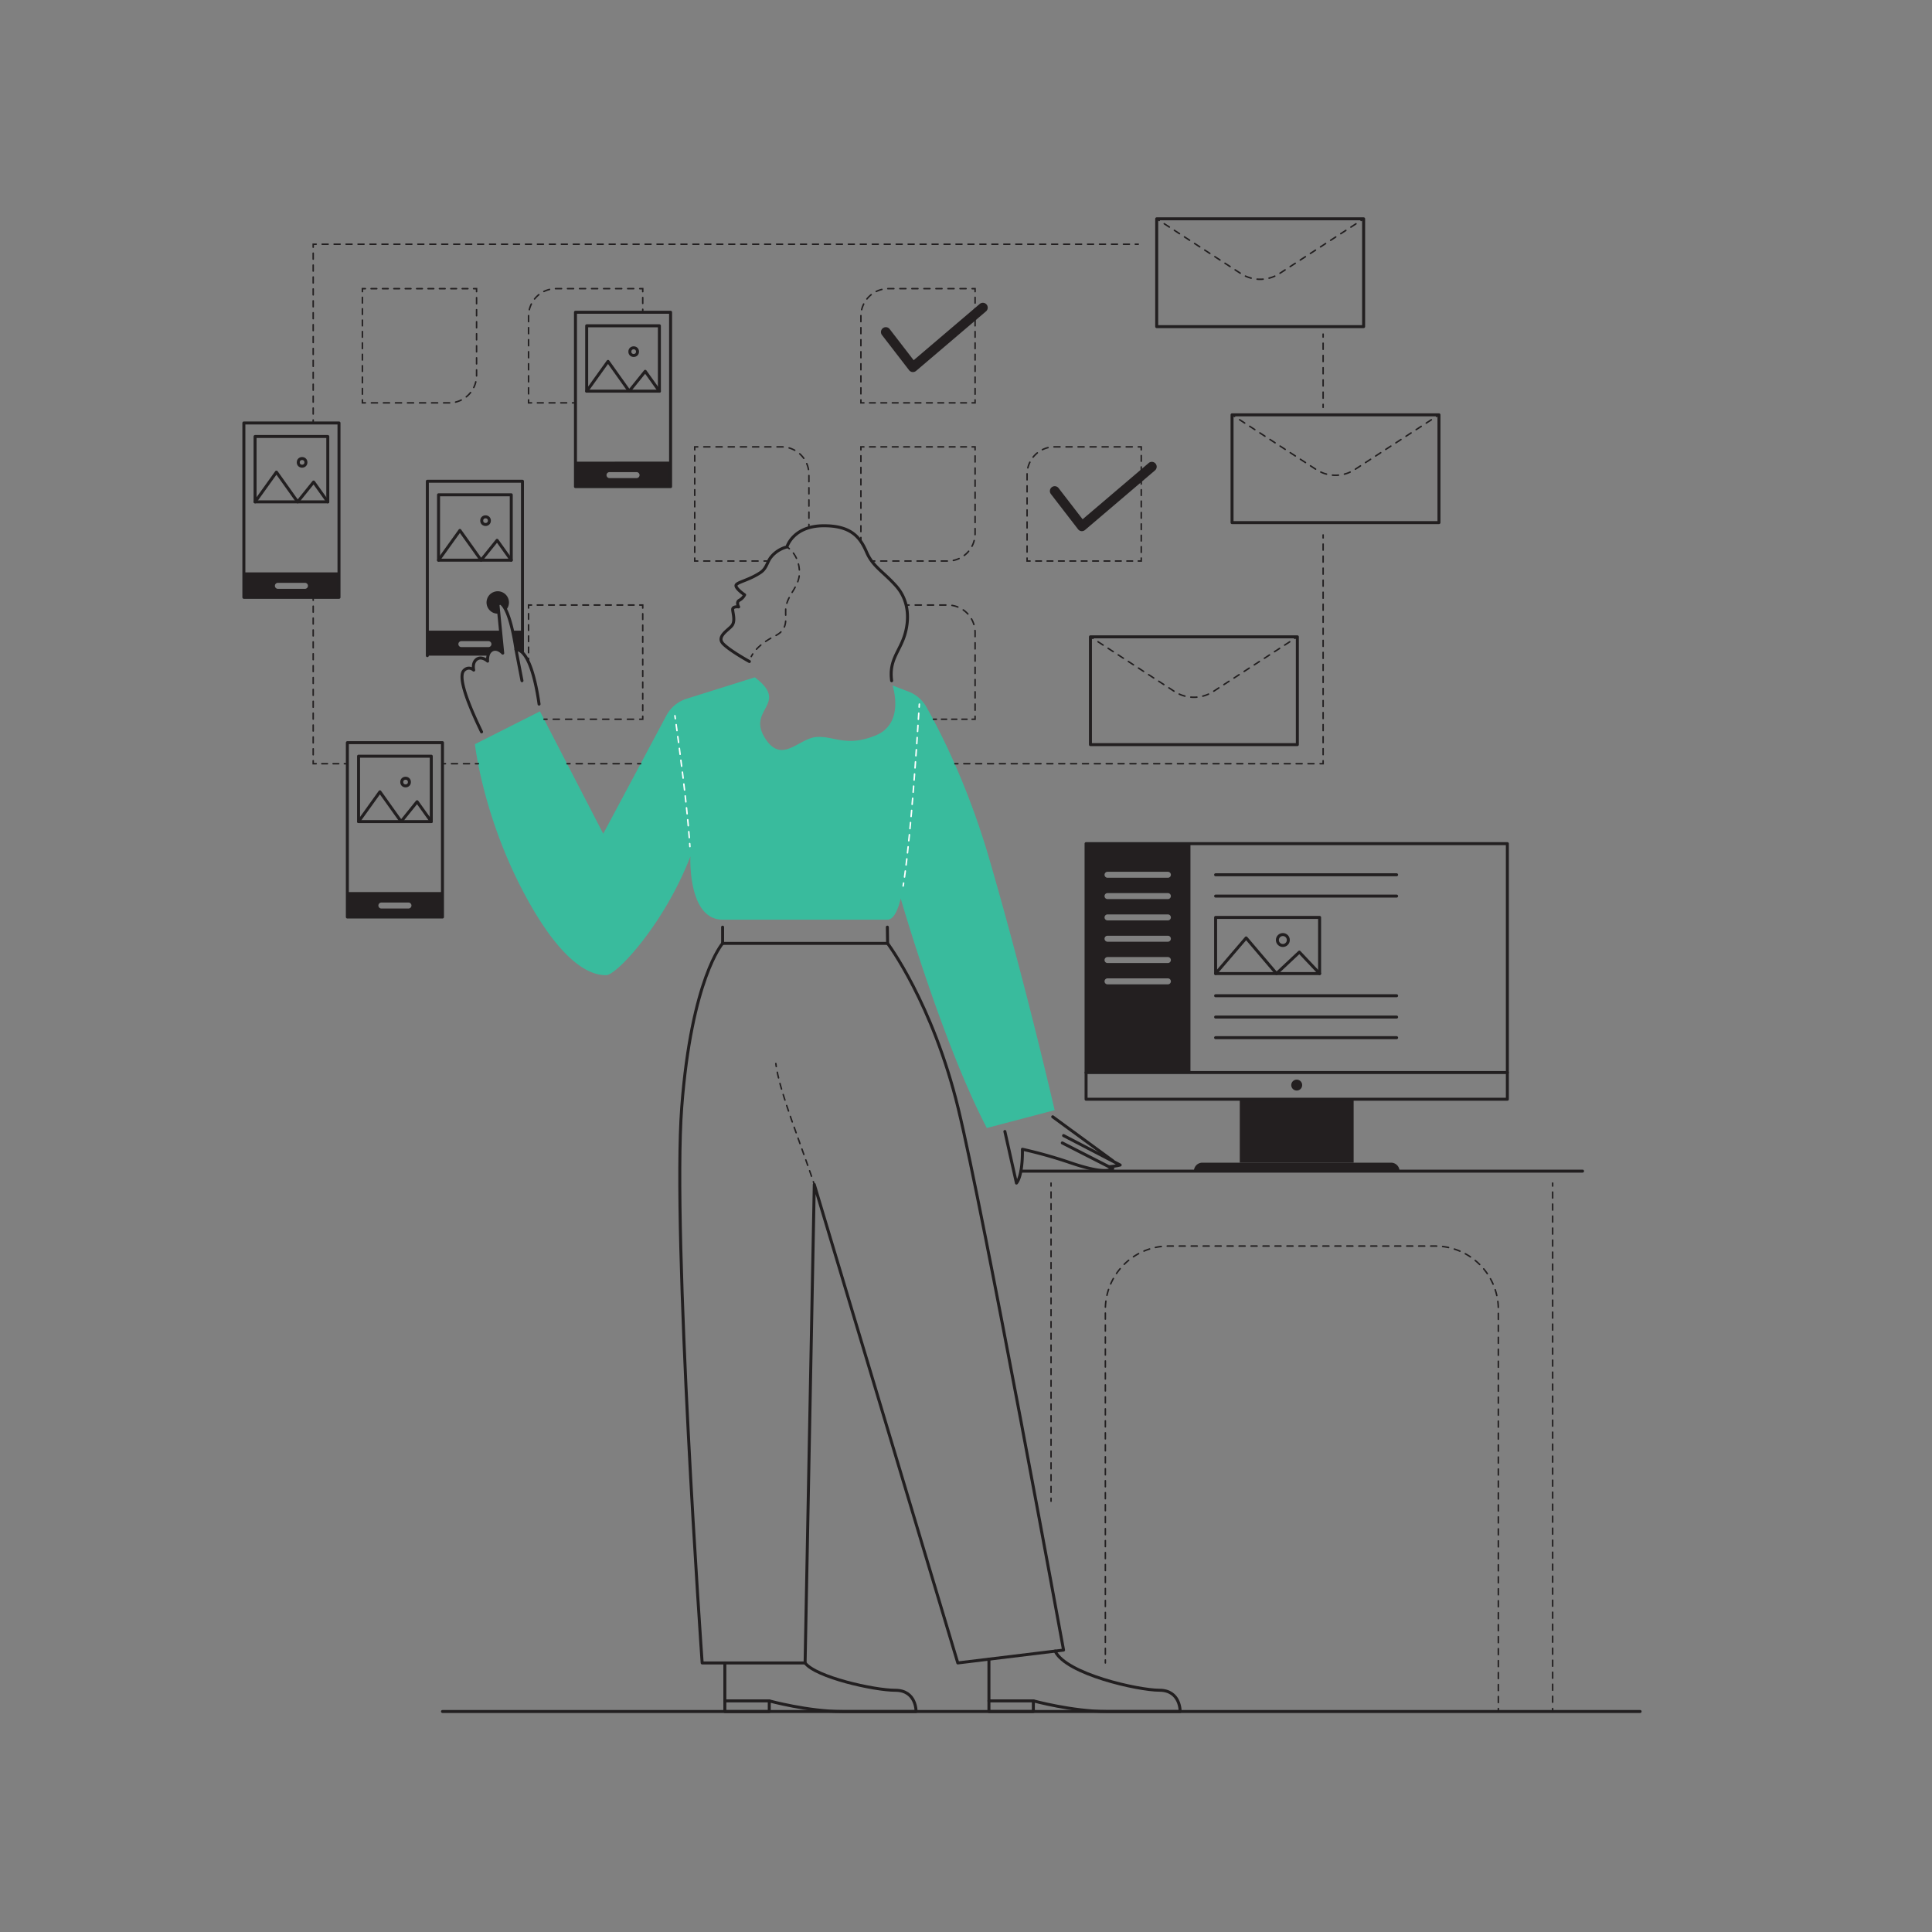 <svg xmlns="http://www.w3.org/2000/svg" viewBox="0 0 2584.77 2584.77"><rect x="0" y="0" width="2584.77" height="2584.77" fill="#808080" stroke="none"/><defs><style>.cls-1{fill:#231f20;}.cls-2{fill:#39bb9d;}.cls-10,.cls-11,.cls-12,.cls-13,.cls-14,.cls-15,.cls-16,.cls-17,.cls-18,.cls-19,.cls-20,.cls-21,.cls-22,.cls-23,.cls-24,.cls-25,.cls-26,.cls-27,.cls-28,.cls-29,.cls-3,.cls-30,.cls-31,.cls-32,.cls-33,.cls-34,.cls-4,.cls-5,.cls-6,.cls-7,.cls-8,.cls-9{fill:none;stroke-linecap:round;}.cls-3,.cls-4,.cls-5{stroke:#fff;}.cls-10,.cls-11,.cls-12,.cls-13,.cls-14,.cls-15,.cls-16,.cls-17,.cls-18,.cls-19,.cls-20,.cls-21,.cls-22,.cls-23,.cls-24,.cls-25,.cls-26,.cls-27,.cls-28,.cls-29,.cls-3,.cls-30,.cls-31,.cls-32,.cls-33,.cls-4,.cls-5,.cls-6,.cls-7,.cls-8,.cls-9{stroke-miterlimit:10;stroke-width:2px;}.cls-4{stroke-dasharray:8.15 8.15;}.cls-5{stroke-dasharray:8.01 8.01;}.cls-10,.cls-11,.cls-12,.cls-13,.cls-14,.cls-15,.cls-16,.cls-17,.cls-18,.cls-19,.cls-20,.cls-21,.cls-22,.cls-23,.cls-24,.cls-25,.cls-26,.cls-27,.cls-28,.cls-29,.cls-30,.cls-31,.cls-32,.cls-33,.cls-34,.cls-6,.cls-7,.cls-8,.cls-9{stroke:#221f20;}.cls-7{stroke-dasharray:7.71 7.71;}.cls-8{stroke-dasharray:8.08 8.08;}.cls-9{stroke-dasharray:7.94 7.94;}.cls-10{stroke-dasharray:8.05 8.05;}.cls-11{stroke-dasharray:8.03 8.03;}.cls-12{stroke-dasharray:8.01 8.01;}.cls-13{stroke-dasharray:7.97 7.97;}.cls-14{stroke-dasharray:8 8;}.cls-15{stroke-dasharray:7.62 7.62;}.cls-16{stroke-dasharray:8.05 8.05;}.cls-17{stroke-dasharray:7.82 7.82;}.cls-18{stroke-dasharray:7.85 7.85;}.cls-19{stroke-dasharray:7.47 7.47;}.cls-20{stroke-dasharray:8.27 8.27;}.cls-21{stroke-dasharray:8.07 8.07;}.cls-22{stroke-dasharray:8.16 8.16;}.cls-23{stroke-dasharray:7.81 7.81;}.cls-24{stroke-dasharray:8.1 8.1;}.cls-25{stroke-dasharray:8.2 8.2;}.cls-26{stroke-dasharray:6.82 6.82;}.cls-27{stroke-dasharray:8.18 8.18;}.cls-28{stroke-dasharray:8.06 8.06;}.cls-29{stroke-dasharray:7.54 7.54;}.cls-30{stroke-dasharray:7.95 7.95;}.cls-31{stroke-dasharray:8.02 8.02;}.cls-32{stroke-dasharray:8.23 8.23;}.cls-33{stroke-dasharray:7.88 7.88;}.cls-34{stroke-linejoin:round;stroke-width:4px;}</style></defs><g id="solid_shapes" data-name="solid shapes"><rect class="cls-1" x="1658.67" y="1470.65" width="152.32" height="84.87"/><path class="cls-1" d="M1608.59,1555.52h252.5a11.3,11.3,0,0,1,11.3,11.3v0a0,0,0,0,1,0,0h-275.1a0,0,0,0,1,0,0v0a11.3,11.3,0,0,1,11.3-11.3Z"/><path class="cls-1" d="M1453,1128.69V1435h139.66V1128.69Zm109.48,188.24h-80.75a4,4,0,0,1,0-8h80.75a4,4,0,0,1,0,8Zm0-28.52h-80.75a4,4,0,0,1,0-8h80.75a4,4,0,0,1,0,8Zm0-28.51h-80.75a4,4,0,0,1,0-8h80.75a4,4,0,0,1,0,8Zm0-28.52h-80.75a4,4,0,0,1,0-8h80.75a4,4,0,0,1,0,8Zm0-28.52h-80.75a4,4,0,0,1,0-8h80.75a4,4,0,0,1,0,8Zm0-28.52h-80.75a4,4,0,0,1,0-8h80.75a4,4,0,0,1,0,8Z"/><circle class="cls-1" cx="1734.84" cy="1451.71" r="7.32"/><path class="cls-2" d="M1009.88,906.19l-91.32,28.66a46.37,46.37,0,0,0-27,22.39l-84.5,158.17L722.4,951.71l-87,43.92s10.38,95.82,66.28,200.43,95.83,108.61,109.4,108.61,77.46-67.88,112.6-158.92c0,0-4,84.65,43.12,84.65h220.4c7.94,0,13.69-11.19,17.84-28.27,0,0,55.91,193.79,115.22,307l90.71-23.87s-38-166.2-87.47-336.32c-29.29-100.64-67.36-173.61-84.2-203.25a46.38,46.38,0,0,0-23.73-20.39l-21.48-8.22s17.25,50.68-22.65,66.86-56.08,0-79.81,2.16-46.43,37.74-69,0S1056.5,941.65,1009.88,906.19Z"/><path class="cls-1" d="M769.91,617.64V651H897.17v-33.4Zm81.74,22H815.43a4,4,0,0,1,0-8h36.22a4,4,0,0,1,0,8Z"/><path class="cls-1" d="M669.62,843.75H571.73v33.39h80.84l4.84-6.93c4.83-6.93,14,2.39,14,2.39Zm-16.15,22H617.25a4,4,0,0,1,0-8h36.22a4,4,0,0,1,0,8Z"/><path class="cls-1" d="M326.27,765.76v33.39H453.54V765.76Zm81.75,22H371.79a4,4,0,1,1,0-8H408a4,4,0,0,1,0,8Z"/><path class="cls-1" d="M464.72,1193.47v33.4H592v-33.4Zm81.75,22H510.24a4,4,0,0,1,0-8h36.23a4,4,0,0,1,0,8Z"/><path class="cls-1" d="M1221.7,497.75a7.36,7.36,0,0,1-1,0,6.5,6.5,0,0,1-4.47-2.5l-36.27-47.05a6.5,6.5,0,1,1,10.3-7.94l32.1,41.65,88.38-75.27a6.5,6.5,0,0,1,8.43,9.9l-93.58,79.69A6.48,6.48,0,0,1,1221.7,497.75Z"/><path class="cls-1" d="M1447.81,710.61a6.14,6.14,0,0,1-1,0,6.49,6.49,0,0,1-4.47-2.49L1406,661a6.5,6.5,0,1,1,10.3-7.93l32.1,41.64,88.38-75.26a6.5,6.5,0,0,1,8.43,9.9l-93.58,79.69A6.54,6.54,0,0,1,1447.81,710.61Z"/><polygon class="cls-1" points="698.99 843.75 685.68 843.75 690.17 868.09 698.99 871.89 698.99 843.75"/><path class="cls-1" d="M676.87,816.29a15,15,0,1,0-11,4.74l.34-13.24L667.8,806l8.05,6.65Z"/></g><g id="inverted_dotted_lines" data-name="inverted dotted lines"><path class="cls-3" d="M1208.29,1185.36c.21-1.28.42-2.6.63-3.94"/><path class="cls-4" d="M1210.12,1173.36c8.88-62.38,16.54-177.95,19.34-223.3"/><path class="cls-3" d="M1229.71,946q.12-2.13.24-4"/><path class="cls-3" d="M923,1132.62c-.08-1.31-.17-2.64-.26-4"/><path class="cls-5" d="M922.17,1120.64c-3.76-49.42-13-118.55-18.1-155.12"/><path class="cls-3" d="M903.51,961.55c-.2-1.38-.38-2.7-.56-4"/></g><g id="dotted_lines" data-name="dotted lines"><path class="cls-6" d="M1089.4,1584.72c-.41-1.26-.83-2.53-1.25-3.8"/><path class="cls-7" d="M1085.68,1573.62c-16.93-49.68-40.17-107.76-46.52-142.93"/><path class="cls-6" d="M1038.52,1426.88c-.2-1.36-.38-2.68-.53-4"/><line class="cls-6" x1="1458.87" y1="851.98" x2="1462.23" y2="854.16"/><path class="cls-8" d="M1469,858.57l102.45,66.63a47.41,47.41,0,0,0,51.67,0L1729,856.37"/><line class="cls-6" x1="1732.35" y1="854.16" x2="1735.7" y2="851.98"/><line class="cls-6" x1="1277.52" y1="1021.72" x2="1281.52" y2="1021.72"/><line class="cls-9" x1="1289.47" y1="1021.72" x2="1762.19" y2="1021.72"/><polyline class="cls-6" points="1766.16 1021.72 1770.16 1021.72 1770.16 1017.72"/><line class="cls-10" x1="1770.16" y1="1009.66" x2="1770.16" y2="723.73"/><line class="cls-6" x1="1770.16" y1="719.7" x2="1770.16" y2="715.7"/><line class="cls-6" x1="2077.26" y1="1582.79" x2="2077.26" y2="1586.79"/><line class="cls-11" x1="2077.26" y1="1594.82" x2="2077.26" y2="2281.74"/><line class="cls-6" x1="2077.26" y1="2285.76" x2="2077.26" y2="2289.76"/><line class="cls-6" x1="2004.59" y1="2289.76" x2="2004.59" y2="2285.76"/><path class="cls-12" d="M2004.59,2277.75V1751.8a84.73,84.73,0,0,0-84.73-84.74h-356.3a84.74,84.74,0,0,0-84.74,84.74v465"/><line class="cls-6" x1="1478.82" y1="2220.8" x2="1478.82" y2="2224.8"/><line class="cls-6" x1="1547.52" y1="292.76" x2="1550.87" y2="294.94"/><path class="cls-8" d="M1557.64,299.35,1660.1,366a47.39,47.39,0,0,0,51.66,0l105.84-68.84"/><line class="cls-6" x1="1820.99" y1="294.94" x2="1824.34" y2="292.76"/><line class="cls-6" x1="1648.33" y1="554.97" x2="1651.69" y2="557.15"/><path class="cls-8" d="M1658.46,561.55l102.45,66.63a47.37,47.37,0,0,0,51.67,0l105.84-68.83"/><line class="cls-6" x1="1921.81" y1="557.15" x2="1925.16" y2="554.97"/><line class="cls-6" x1="419.01" y1="565.87" x2="419.01" y2="561.87"/><line class="cls-13" x1="419.01" y1="553.9" x2="419.01" y2="334.71"/><polyline class="cls-6" points="419.01 330.72 419.01 326.72 423.01 326.72"/><line class="cls-14" x1="431.01" y1="326.72" x2="1514.85" y2="326.72"/><line class="cls-6" x1="1518.85" y1="326.72" x2="1522.85" y2="326.72"/><polyline class="cls-6" points="488.83 538.96 484.83 538.96 484.83 534.96"/><line class="cls-15" x1="484.83" y1="527.34" x2="484.83" y2="394.01"/><polyline class="cls-6" points="484.83 390.2 484.83 386.2 488.83 386.2"/><line class="cls-15" x1="496.45" y1="386.2" x2="629.78" y2="386.2"/><polyline class="cls-6" points="633.59 386.2 637.59 386.2 637.59 390.2"/><path class="cls-16" d="M637.59,398.25v104A36.74,36.74,0,0,1,600.86,539h-108"/><line class="cls-6" x1="769.91" y1="538.96" x2="765.91" y2="538.96"/><line class="cls-17" x1="758.09" y1="538.96" x2="715.06" y2="538.96"/><polyline class="cls-6" points="711.15 538.96 707.15 538.96 707.15 534.96"/><path class="cls-16" d="M707.15,526.91v-104a36.73,36.73,0,0,1,36.73-36.73h108"/><polyline class="cls-6" points="855.91 386.2 859.91 386.2 859.91 390.2"/><line class="cls-18" x1="859.91" y1="398.05" x2="859.91" y2="409.83"/><line class="cls-6" x1="859.91" y1="413.76" x2="859.91" y2="417.76"/><line class="cls-6" x1="707.15" y1="884.72" x2="707.15" y2="880.72"/><line class="cls-19" x1="707.15" y1="873.25" x2="707.15" y2="817.22"/><polyline class="cls-6" points="707.15 813.48 707.15 809.48 711.15 809.48"/><line class="cls-15" x1="718.77" y1="809.48" x2="852.1" y2="809.48"/><polyline class="cls-6" points="855.91 809.48 859.91 809.48 859.91 813.48"/><line class="cls-15" x1="859.91" y1="821.1" x2="859.91" y2="954.43"/><polyline class="cls-6" points="859.91 958.24 859.91 962.24 855.91 962.24"/><line class="cls-20" x1="847.64" y1="962.24" x2="735.98" y2="962.24"/><line class="cls-6" x1="731.85" y1="962.24" x2="727.85" y2="962.24"/><line class="cls-6" x1="1026.25" y1="750.6" x2="1022.25" y2="750.6"/><line class="cls-21" x1="1014.18" y1="750.6" x2="937.5" y2="750.6"/><polyline class="cls-6" points="933.47 750.6 929.47 750.6 929.47 746.6"/><line class="cls-15" x1="929.47" y1="738.98" x2="929.47" y2="605.65"/><polyline class="cls-6" points="929.47 601.84 929.47 597.84 933.47 597.84"/><path class="cls-22" d="M941.63,597.84h103.86a36.74,36.74,0,0,1,36.74,36.73v62.92"/><line class="cls-6" x1="1082.23" y1="701.57" x2="1082.23" y2="705.57"/><polyline class="cls-6" points="1304.54 534.96 1304.54 538.96 1300.54 538.96"/><line class="cls-15" x1="1292.92" y1="538.96" x2="1159.59" y2="538.96"/><polyline class="cls-6" points="1155.79 538.96 1151.79 538.96 1151.79 534.96"/><path class="cls-16" d="M1151.78,526.91v-104a36.74,36.74,0,0,1,36.74-36.73h108"/><polyline class="cls-6" points="1300.54 386.2 1304.54 386.2 1304.54 390.2"/><line class="cls-15" x1="1304.54" y1="397.82" x2="1304.54" y2="531.15"/><line class="cls-6" x1="1151.78" y1="723.05" x2="1151.78" y2="719.05"/><line class="cls-23" x1="1151.78" y1="711.24" x2="1151.78" y2="605.75"/><polyline class="cls-6" points="1151.79 601.84 1151.79 597.84 1155.79 597.84"/><line class="cls-15" x1="1163.4" y1="597.84" x2="1296.73" y2="597.84"/><polyline class="cls-6" points="1300.54 597.84 1304.54 597.84 1304.54 601.84"/><path class="cls-24" d="M1304.54,609.94V713.87a36.73,36.73,0,0,1-36.73,36.73H1174.4"/><line class="cls-6" x1="1170.36" y1="750.6" x2="1166.36" y2="750.6"/><line class="cls-6" x1="1212.24" y1="809.48" x2="1216.24" y2="809.48"/><path class="cls-25" d="M1224.43,809.48h43.38a36.73,36.73,0,0,1,36.73,36.73V954.14"/><polyline class="cls-6" points="1304.54 958.24 1304.54 962.24 1300.54 962.24"/><line class="cls-26" x1="1293.72" y1="962.24" x2="1256.19" y2="962.24"/><line class="cls-6" x1="1252.78" y1="962.24" x2="1248.78" y2="962.24"/><polyline class="cls-6" points="1526.86 746.6 1526.86 750.6 1522.86 750.6"/><line class="cls-15" x1="1515.24" y1="750.6" x2="1381.91" y2="750.6"/><polyline class="cls-6" points="1378.1 750.6 1374.1 750.6 1374.1 746.6"/><path class="cls-16" d="M1374.1,738.55v-104a36.74,36.74,0,0,1,36.74-36.73h108"/><polyline class="cls-6" points="1522.86 597.84 1526.86 597.84 1526.86 601.84"/><line class="cls-15" x1="1526.86" y1="609.46" x2="1526.86" y2="742.79"/><line class="cls-6" x1="1770.16" y1="446.98" x2="1770.16" y2="450.98"/><line class="cls-27" x1="1770.16" y1="459.16" x2="1770.16" y2="536.88"/><line class="cls-6" x1="1770.16" y1="540.97" x2="1770.16" y2="544.97"/><path class="cls-6" d="M1052.82,731.71a23.08,23.08,0,0,1,3.19,2.4"/><path class="cls-28" d="M1061.46,740c4.12,5.55,8.15,14.08,8.1,26.16-.08,18.11-13.77,27-17.74,44.06-3.11,13.32,6,30.26-14.66,40.47-12.56,6.19-21.85,13.48-27.7,20.93"/><path class="cls-6" d="M1007.11,874.92a37.46,37.46,0,0,0-2,3.46"/><line class="cls-6" x1="464.72" y1="1021.72" x2="460.72" y2="1021.72"/><line class="cls-29" x1="453.18" y1="1021.72" x2="426.78" y2="1021.72"/><polyline class="cls-6" points="423.01 1021.72 419.01 1021.72 419.01 1017.72"/><line class="cls-30" x1="419.01" y1="1009.77" x2="419.01" y2="807.13"/><line class="cls-6" x1="419.01" y1="803.15" x2="419.01" y2="799.15"/><line class="cls-6" x1="640.11" y1="1021.72" x2="636.11" y2="1021.72"/><line class="cls-31" x1="628.09" y1="1021.72" x2="600" y2="1021.72"/><line class="cls-6" x1="595.99" y1="1021.72" x2="591.99" y2="1021.72"/><line class="cls-6" x1="857.1" y1="1021.72" x2="853.1" y2="1021.72"/><line class="cls-32" x1="844.88" y1="1021.72" x2="766.72" y2="1021.72"/><line class="cls-6" x1="762.6" y1="1021.72" x2="758.6" y2="1021.72"/><line class="cls-6" x1="1406.16" y1="1582.79" x2="1406.16" y2="1586.79"/><line class="cls-33" x1="1406.16" y1="1594.67" x2="1406.16" y2="2000.5"/><line class="cls-6" x1="1406.16" y1="2004.44" x2="1406.16" y2="2008.44"/></g><g id="solid_lines" data-name="solid lines"><line class="cls-34" x1="2194.24" y1="2289.76" x2="591.99" y2="2289.76"/><path class="cls-34" d="M1192.91,910.72c-3.76-27.57,10.38-38.55,17.32-60.68,6.42-20.5,6.29-46.37-11.47-66.22-17.39-19.45-30.92-25.52-39.42-45.21s-20.5-35.49-57.82-35.21c-40.79.31-48.7,28.31-48.7,28.31a40.11,40.11,0,0,0-21,13.25c-5.54,6.5-5.87,15.27-14.3,20.95-16.11,10.85-32.89,13.08-32.89,17.56s11.59,12.34,11.59,12.34a17.35,17.35,0,0,1-7,7.24c-4.78,2.52-1,8.89-1,8.89s-8.17-1.19-8,3.59,4,15.54-1.2,21.72-20.91,14.64-11.35,24.25S1002.57,885,1002.57,885"/><path class="cls-34" d="M721.19,942c-3-21.72-12.13-72.41-30.91-73.1,0,0-6.72-50.91-19.52-61.12a2.75,2.75,0,0,0-4.42,2.44l6.23,63.55s-6.94-7.89-14.2-4.1-6,14.82-6,14.82-7.89-7.25-14.51-2.52-4.1,14.51-4.1,14.51-6.31-6-12.93.32c-6.27,6-2.94,27.76,23.44,82.35"/><path class="cls-34" d="M690.28,868.9c2.36,12.12,8.06,41.82,8.06,41.82"/><polyline class="cls-34" points="966.76 1240.4 966.76 1262.1 1187.49 1262.1 1187.16 1240.4"/><path class="cls-34" d="M966.76,1262.1s-41.67,47.28-54.7,219.37,27.35,743.33,27.35,743.33h137.71l12.28-640.08,192,640.08,141.49-17.2s-106.5-583.37-140.92-724.7-94.52-220.8-94.52-220.8"/><path class="cls-34" d="M1344.39,1513.8l15.48,69s8.38-7.77,8-45.24a614.34,614.34,0,0,1,61.48,17.13c30.57,10.54,51.26,14.38,59.38,8.85l-67.49-34.43"/><path class="cls-34" d="M1422.93,1519.27l75.74,39.38s-3.69,1.26-14.93,2.33"/><line class="cls-34" x1="1408.39" y1="1494.12" x2="1488.74" y2="1552.93"/><path class="cls-34" d="M969.75,2224.8v65h59.43v-14.21s52.33,14.21,97.56,14.21h98.84s.64-28.43-27.78-28.43-106.33-17.5-120.68-36.53"/><line class="cls-34" x1="1029.18" y1="2275.55" x2="969.75" y2="2275.55"/><path class="cls-34" d="M1323.07,2219.74v70h59.43v-14.21s52.33,14.21,97.55,14.21h98.84s.65-28.43-27.77-28.43-124.77-21.51-139.53-52.35"/><line class="cls-34" x1="1382.5" y1="2275.55" x2="1323.07" y2="2275.55"/><rect class="cls-34" x="1453.02" y="1128.69" width="563.64" height="341.96"/><line class="cls-34" x1="1453.02" y1="1434.95" x2="2016.65" y2="1434.95"/><circle class="cls-34" cx="1716.29" cy="1257.62" r="7.32"/><rect class="cls-34" x="1626.33" y="1227.38" width="139.14" height="75.12" transform="translate(3391.8 2529.88) rotate(180)"/><polyline class="cls-34" points="1626.33 1302.5 1667.18 1254.83 1707.75 1302.5 1738.35 1273.79 1765.47 1302.5"/><line class="cls-34" x1="1626.33" y1="1170.34" x2="1868.48" y2="1170.34"/><line class="cls-34" x1="1626.33" y1="1198.86" x2="1868.48" y2="1198.86"/><line class="cls-34" x1="1626.33" y1="1332.18" x2="1868.48" y2="1332.18"/><line class="cls-34" x1="1626.33" y1="1360.7" x2="1868.48" y2="1360.7"/><line class="cls-34" x1="1626.33" y1="1388.28" x2="1868.48" y2="1388.28"/><rect class="cls-34" x="1547.52" y="292.76" width="276.83" height="144.22"/><rect class="cls-34" x="1648.33" y="554.97" width="276.83" height="144.22"/><rect class="cls-34" x="1458.87" y="851.98" width="276.83" height="144.22"/><circle class="cls-34" cx="847.79" cy="470.46" r="5.12"/><rect class="cls-34" x="784.9" y="435.87" width="97.28" height="87.46" transform="translate(1667.08 959.19) rotate(180)"/><polyline class="cls-34" points="784.9 523.32 813.46 483.51 841.83 523.32 863.22 496.77 882.18 523.32"/><rect class="cls-34" x="769.91" y="417.76" width="127.26" height="233.28"/><circle class="cls-34" cx="649.61" cy="696.57" r="5.12"/><rect class="cls-34" x="586.72" y="661.97" width="97.28" height="87.46" transform="translate(1270.72 1411.4) rotate(180)"/><polyline class="cls-34" points="586.72 749.43 615.28 709.62 643.65 749.43 665.04 722.88 684 749.43"/><polyline class="cls-34" points="571.73 877.14 571.73 643.86 698.99 643.86 698.99 871.89"/><circle class="cls-34" cx="404.16" cy="618.58" r="5.12"/><rect class="cls-34" x="341.27" y="583.98" width="97.28" height="87.46" transform="translate(779.81 1255.42) rotate(180)"/><polyline class="cls-34" points="341.27 671.44 369.83 631.63 398.19 671.44 419.58 644.88 438.54 671.44"/><rect class="cls-34" x="326.27" y="565.87" width="127.26" height="233.28"/><circle class="cls-34" cx="542.61" cy="1046.29" r="5.12"/><rect class="cls-34" x="479.72" y="1011.7" width="97.28" height="87.46" transform="translate(1056.71 2110.85) rotate(180)"/><polyline class="cls-34" points="479.72 1099.15 508.28 1059.34 536.64 1099.15 558.03 1072.6 576.99 1099.15"/><rect class="cls-34" x="464.72" y="993.59" width="127.26" height="233.28"/><line class="cls-34" x1="1366.16" y1="1566.82" x2="2117.26" y2="1566.82"/></g></svg>